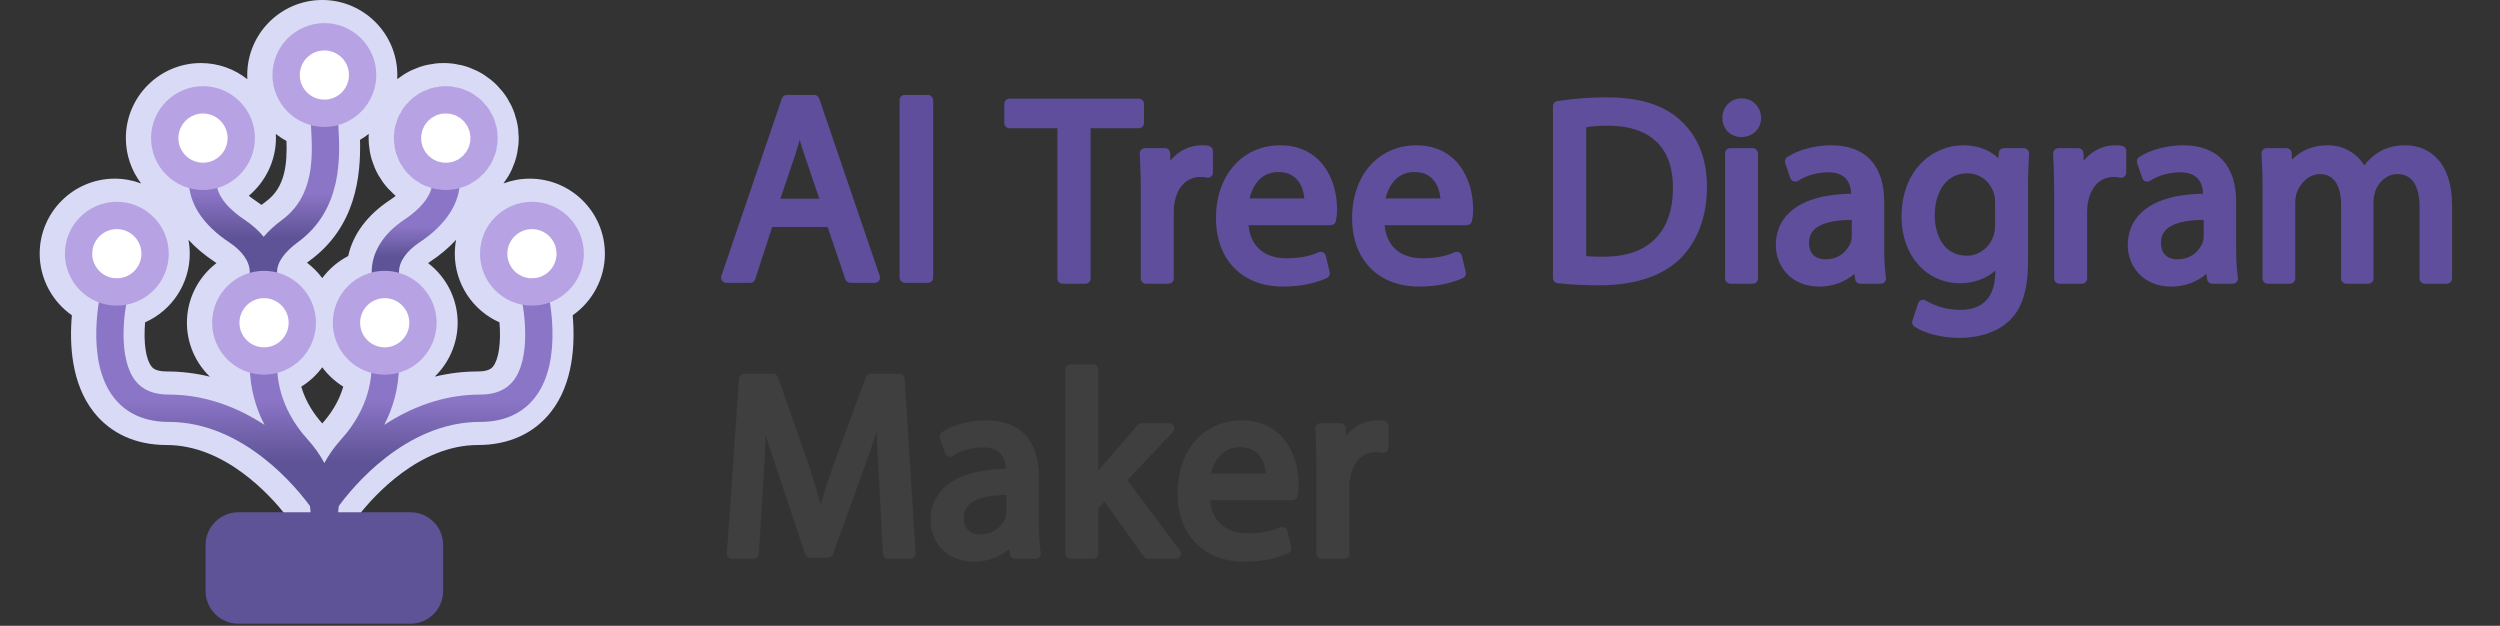 <svg xmlns="http://www.w3.org/2000/svg" xmlns:xlink="http://www.w3.org/1999/xlink" id="Layer_1" viewBox="0 0 1198.5 300"><rect x="0" y="0" width="1198.5" height="300" fill="#333333" stroke="none"/><defs><style>.cls-1{fill:url(#linear-gradient-2);}.cls-2{fill:#5e4e9b;}.cls-3{fill:#fff;}.cls-4{fill:#3f3f3f;}.cls-5{fill:#b7a3e3;}.cls-6{fill:#5e5396;}.cls-7{fill:#d9dbf6;}.cls-8{fill:url(#linear-gradient-3);}.cls-9{fill:url(#linear-gradient);}</style><linearGradient id="linear-gradient" x1="126.541" y1="140.795" x2="126.541" y2="49.6" gradientUnits="userSpaceOnUse"><stop offset=".291" stop-color="#5e5396"></stop><stop offset=".528" stop-color="#8b75c6"></stop></linearGradient><linearGradient id="linear-gradient-2" x1="155.508" y1="257.685" x2="155.508" y2="133.543" xlink:href="#linear-gradient"></linearGradient><linearGradient id="linear-gradient-3" x1="199.347" x2="199.347" y2="79.83" xlink:href="#linear-gradient"></linearGradient></defs><path class="cls-7" d="M289.982,121.628c0-19.837-16.139-35.976-35.975-35.976-4.451,0-8.714,.812-12.652,2.296,0-.001,.001-.002,.002-.003,.396-.522,.768-1.073,1.108-1.642,.397-.522,.767-1.068,1.102-1.627,.68-1.134,1.301-2.315,1.845-3.504,.275-.599,.518-1.22,.725-1.85,.275-.599,.518-1.217,.725-1.844,.413-1.253,.76-2.543,1.032-3.831,.135-.637,.235-1.291,.299-1.948,.137-.644,.238-1.3,.303-1.957,.115-1.17,.173-2.369,.173-3.578v-.299c-.007-.668-.051-1.339-.131-1.999-.005-.655-.048-1.315-.125-1.964-.157-1.31-.388-2.622-.686-3.897-.149-.639-.336-1.276-.556-1.897-.15-.647-.337-1.287-.556-1.905-.441-1.247-.956-2.48-1.529-3.662-.287-.593-.61-1.174-.962-1.732-.285-.591-.607-1.172-.958-1.732-.694-1.104-1.459-2.185-2.277-3.216-.404-.509-.841-1.002-1.302-1.466-.407-.516-.847-1.013-1.311-1.483-.921-.93-1.903-1.821-2.922-2.648-.507-.411-1.041-.797-1.591-1.149-.511-.417-1.048-.807-1.597-1.16-1.108-.714-2.265-1.372-3.439-1.956-.586-.291-1.192-.552-1.806-.777-.588-.295-1.201-.56-1.827-.791-1.24-.455-2.517-.845-3.799-1.16-.636-.156-1.286-.278-1.936-.363-.645-.16-1.3-.283-1.947-.368-1.286-.169-2.618-.271-3.99-.302h-.233c-1.759-.054-3.362,.091-4.415,.205-.655,.071-1.311,.18-1.953,.324-.654,.07-1.307,.178-1.946,.319-1.288,.286-2.573,.648-3.821,1.074-.622,.213-1.237,.462-1.834,.743-.627,.214-1.246,.463-1.844,.745-1.18,.556-2.349,1.188-3.483,1.881-.56,.344-1.105,.723-1.624,1.127-.558,.342-1.102,.717-1.619,1.118-.076,.059-.153,.119-.228,.179,.037-.656,.056-1.316,.056-1.977C190.475,16.139,174.337,0,154.5,0s-35.975,16.139-35.975,35.976c0,.669,.019,1.334,.056,1.997-6.13-4.846-13.869-7.742-22.272-7.742-19.837,0-35.975,16.139-35.975,35.976,0,8.027,2.662,15.616,7.314,21.743-3.938-1.484-8.202-2.297-12.653-2.297-19.837,0-35.975,16.139-35.975,35.976,0,11.736,5.856,22.821,15.441,29.521-1.231,14.098-.198,32.742,10.382,46.266,8.154,10.423,20.288,15.932,35.091,15.932,28.049,0,49.838,24.42,56.914,33.429,.013,.348,.02,.692,.02,1.029v3.33c0,9.724,7.911,17.634,17.634,17.634s17.634-7.911,17.634-17.634v-3.33c0-.337,.007-.68,.02-1.029,7.076-9.009,28.865-33.429,56.914-33.429,14.803,0,26.937-5.509,35.091-15.932,10.58-13.523,11.613-32.167,10.382-46.266,9.585-6.7,15.441-17.785,15.441-29.521Zm-157.752-57.41c1.59,1.257,3.297,2.387,5.107,3.371,.348,10.691-.515,22.159-9.705,28.907-.775,.57-1.535,1.151-2.274,1.741-1.006-.766-2.049-1.508-3.122-2.22-1.066-.708-2.06-1.432-2.965-2.161,8.128-6.794,13.013-16.987,13.013-27.651,0-.667-.018-1.33-.054-1.988Zm-41.88,50.742c3.441,3.755,7.587,7.259,12.382,10.442,.361,.24,.71,.485,1.044,.733-8.851,6.761-14.172,17.302-14.172,28.588,0,9.872,4.102,19.17,10.994,25.849-6.82-1.657-13.73-2.493-20.665-2.493-5.434,0-6.796-1.736-7.309-2.389-2.737-3.49-3.873-11.473-3.072-21.16,12.911-5.704,21.418-18.614,21.418-32.901,0-2.278-.213-4.507-.619-6.668Zm64.15,61.131c2.735,3.694,6.161,6.853,10.076,9.269-2.234,7.688-6.565,13.72-10.076,17.64-3.511-3.92-7.842-9.952-10.076-17.64,3.915-2.417,7.341-5.575,10.076-9.269Zm84.949-21.561c.8,9.688-.336,17.67-3.071,21.159-.513,.654-1.875,2.39-7.309,2.39-6.935,0-13.846,.836-20.665,2.493,6.892-6.679,10.994-15.977,10.994-25.849,0-11.286-5.322-21.826-14.172-28.588,.334-.248,.682-.493,1.044-.733,4.796-3.183,8.941-6.686,12.382-10.441-.406,2.161-.619,4.39-.619,6.668,0,14.288,8.506,27.197,21.418,32.901Zm-58.044-70.558c.325,.572,.686,1.131,1.074,1.666,.324,.572,.682,1.13,1.069,1.664,.766,1.055,1.598,2.083,2.48,3.057,.441,.487,.913,.952,1.405,1.387,.439,.486,.906,.949,1.393,1.381,.287,.255,.58,.506,.876,.753-.898,.721-1.883,1.438-2.938,2.139-10.74,7.128-17.562,16.335-19.843,26.733-4.915,2.536-9.161,6.165-12.428,10.583-2.073-2.795-4.547-5.29-7.325-7.383,.406-.326,.852-.668,1.34-1.027,21.978-16.14,24.535-40.217,24.088-57.872,1.47-.861,2.868-1.821,4.186-2.869-.023,.282-.039,.565-.048,.846-.013,.39-.019,.783-.019,1.177,0,.919,.035,1.844,.104,2.751,.05,.651,.137,1.304,.258,1.946,.049,.657,.134,1.315,.256,1.96,.242,1.289,.559,2.582,.944,3.845,.193,.631,.422,1.256,.683,1.86,.193,.635,.421,1.26,.679,1.858,.519,1.207,1.112,2.4,1.763,3.544Z"></path><circle class="cls-3" cx="56.251" cy="120.641" r="15.115"></circle><circle class="cls-3" cx="98.574" cy="66.226" r="16.123"></circle><circle class="cls-3" cx="254.764" cy="121.649" r="16.123"></circle><circle class="cls-3" cx="184.227" cy="154.902" r="16.123"></circle><circle class="cls-3" cx="156.012" cy="40.027" r="16.123"></circle><circle class="cls-3" cx="213.449" cy="66.226" r="16.123"></circle><circle class="cls-3" cx="124.773" cy="156.917" r="16.123"></circle><g><path class="cls-9" d="M109.869,116.167c6.363,4.223,9.866,9.282,9.866,14.245v3.832c0,3.617,2.932,6.55,6.55,6.55s6.55-2.933,6.55-6.55v-3.832c0-4.638,3.405-9.491,10.12-14.423,21.354-15.682,20.023-41.109,19.308-54.77-.105-2.004-.195-3.734-.195-5.07,0-3.617-2.932-6.55-6.55-6.55s-6.55,2.932-6.55,6.55c0,1.678,.099,3.567,.214,5.755,.667,12.754,1.676,32.029-13.98,43.527-3.535,2.596-6.455,5.297-8.783,8.09-2.449-3.001-5.564-5.785-9.305-8.268-6.164-4.091-13.512-10.686-13.512-18.873,0-3.617-2.932-6.55-6.55-6.55s-6.55,2.932-6.55,6.55c0,11.077,6.697,21.377,19.367,29.787Z"></path><path class="cls-1" d="M262.386,138.518c-.87-3.508-4.416-5.646-7.926-4.779-3.509,.866-5.652,4.414-4.79,7.925,1.889,7.693,4.933,30.031-3.562,40.865-3.501,4.464-8.744,6.635-16.031,6.635-17.95,0-33.428,6.39-45.865,14.526,4.076-7.931,7.08-17.591,7.08-28.877,0-3.617-2.933-6.55-6.55-6.55s-6.55,2.932-6.55,6.55c0,16.292-8.014,28.53-14.736,35.928-3.138,3.453-5.791,7.236-7.947,11.246-2.156-4.01-4.808-7.793-7.947-11.246-6.723-7.398-14.737-19.635-14.737-35.928,0-3.617-2.932-6.55-6.55-6.55s-6.55,2.932-6.55,6.55c0,11.287,3.004,20.946,7.08,28.877-12.437-8.136-27.915-14.526-45.865-14.526-7.287,0-12.53-2.17-16.031-6.635-8.495-10.834-5.452-33.172-3.564-40.858,.871-3.511-1.27-7.063-4.781-7.934-3.514-.87-7.063,1.27-7.934,4.781-.342,1.379-8.209,33.97,5.949,52.067,6.062,7.749,14.931,11.678,26.361,11.678,35.947,0,61.591,32.003,67.68,40.37,.218,1.71,.339,3.436,.339,5.172v3.33c0,3.617,2.932,6.55,6.55,6.55s6.55-2.933,6.55-6.55v-3.33c0-1.736,.121-3.462,.339-5.172,6.088-8.367,31.733-40.37,67.679-40.37,11.43,0,20.299-3.929,26.361-11.678,14.158-18.097,6.291-50.689,5.949-52.067Z"></path><path class="cls-8" d="M184.73,140.795c3.617,0,6.55-2.933,6.55-6.55v-3.832c0-4.963,3.504-10.022,9.866-14.245,12.67-8.41,19.367-18.71,19.367-29.787,0-3.617-2.933-6.55-6.55-6.55s-6.55,2.932-6.55,6.55c0,8.186-7.347,14.782-13.512,18.873-10.138,6.729-15.721,15.664-15.721,25.16v3.832c0,3.617,2.933,6.55,6.55,6.55Z"></path></g><path class="cls-5" d="M56.001,146.519c-13.725,0-24.891-11.166-24.891-24.891s11.166-24.891,24.891-24.891,24.891,11.166,24.891,24.891-11.166,24.891-24.891,24.891Zm0-36.682c-6.502,0-11.791,5.29-11.791,11.792s5.289,11.791,11.791,11.791,11.792-5.289,11.792-11.791-5.29-11.792-11.792-11.792Z"></path><path class="cls-5" d="M97.316,91.097c-13.725,0-24.891-11.166-24.891-24.891s11.166-24.891,24.891-24.891,24.891,11.166,24.891,24.891-11.166,24.891-24.891,24.891Zm0-36.682c-6.502,0-11.791,5.29-11.791,11.792s5.289,11.791,11.791,11.791,11.792-5.289,11.792-11.791-5.29-11.792-11.792-11.792Z"></path><path class="cls-5" d="M155.508,60.867c-13.725,0-24.891-11.166-24.891-24.891s11.166-24.891,24.891-24.891,24.891,11.166,24.891,24.891-11.166,24.891-24.891,24.891Zm0-36.682c-6.502,0-11.791,5.29-11.791,11.792s5.289,11.791,11.791,11.791,11.791-5.289,11.791-11.791-5.289-11.792-11.791-11.792Z"></path><path class="cls-5" d="M126.586,179.614c-13.725,0-24.891-11.166-24.891-24.891s11.166-24.891,24.891-24.891,24.891,11.166,24.891,24.891-11.166,24.891-24.891,24.891Zm0-36.682c-6.502,0-11.792,5.29-11.792,11.792s5.29,11.791,11.792,11.791,11.791-5.289,11.791-11.791-5.289-11.792-11.791-11.792Z"></path><path class="cls-5" d="M184.429,179.614c-13.725,0-24.891-11.166-24.891-24.891s11.166-24.891,24.891-24.891,24.891,11.166,24.891,24.891-11.166,24.891-24.891,24.891Zm0-36.682c-6.502,0-11.791,5.29-11.791,11.792s5.289,11.791,11.791,11.791,11.792-5.289,11.792-11.791-5.29-11.792-11.792-11.792Z"></path><path class="cls-5" d="M255.014,146.519c-13.725,0-24.891-11.166-24.891-24.891s11.166-24.891,24.891-24.891,24.891,11.166,24.891,24.891-11.166,24.891-24.891,24.891Zm0-36.682c-6.502,0-11.792,5.29-11.792,11.792s5.29,11.791,11.792,11.791,11.791-5.289,11.791-11.791-5.289-11.792-11.791-11.792Z"></path><path class="cls-5" d="M213.7,91.097c-.55,0-1.096-.018-1.637-.053-.466-.031-.917-.109-1.35-.23-.449,.017-.906-.017-1.367-.098-.896-.159-1.791-.369-2.66-.623-.449-.132-.874-.308-1.27-.521-.442-.084-.882-.215-1.314-.396-.838-.351-1.665-.751-2.458-1.191-.408-.226-.783-.49-1.122-.783-.41-.178-.809-.4-1.189-.668-.74-.524-1.461-1.096-2.143-1.7-.347-.309-.655-.646-.921-1.005-.365-.263-.707-.569-1.02-.915-.608-.672-1.186-1.385-1.716-2.117-.274-.378-.501-.775-.684-1.185-.298-.336-.566-.708-.797-1.114-.451-.792-.861-1.616-1.22-2.45-.185-.429-.32-.867-.408-1.308-.218-.394-.398-.817-.535-1.266-.265-.87-.484-1.763-.651-2.655-.086-.459-.123-.916-.112-1.365-.125-.43-.208-.878-.244-1.343-.048-.627-.072-1.268-.072-1.905,0-.273,.004-.545,.013-.815,.015-.466,.078-.92,.185-1.356-.03-.446-.014-.902,.052-1.363,.128-.903,.309-1.807,.536-2.688,.116-.452,.278-.881,.477-1.283,.069-.444,.185-.889,.351-1.326,.323-.849,.696-1.69,1.11-2.5,.213-.416,.464-.8,.747-1.149,.164-.418,.374-.826,.632-1.215,.498-.755,1.045-1.492,1.624-2.191,.298-.359,.626-.679,.978-.957,.251-.371,.544-.722,.878-1.046,.653-.631,1.346-1.233,2.06-1.787,.368-.285,.756-.525,1.159-.721,.327-.31,.69-.59,1.089-.835,.775-.475,1.584-.912,2.405-1.298,.424-.2,.858-.35,1.296-.453,.386-.23,.802-.424,1.243-.575,.864-.295,1.752-.545,2.64-.742,.455-.101,.909-.152,1.358-.156,.427-.14,.875-.238,1.34-.289,.989-.107,2.007-.182,2.994-.141,.094-.001,.188-.001,.282,0,.907,.021,1.821,.091,2.714,.208,.463,.061,.909,.169,1.333,.318,.448,.015,.901,.076,1.354,.187,.885,.217,1.767,.487,2.622,.801,.44,.162,.851,.365,1.233,.605,.433,.113,.861,.272,1.278,.479,.813,.404,1.612,.86,2.377,1.352,.392,.252,.748,.54,1.067,.855,.399,.205,.782,.453,1.143,.746,.704,.571,1.384,1.188,2.023,1.834,.328,.332,.614,.69,.856,1.068,.344,.286,.665,.612,.954,.976,.563,.71,1.093,1.46,1.576,2.227,.248,.396,.45,.807,.605,1.229,.275,.354,.518,.743,.721,1.163,.397,.819,.752,1.67,1.056,2.53,.156,.441,.262,.888,.321,1.334,.19,.406,.341,.839,.448,1.294,.207,.884,.366,1.79,.474,2.694,.056,.463,.062,.919,.022,1.365,.098,.443,.152,.902,.155,1.374v.246c0,.823-.04,1.647-.12,2.455-.045,.464-.138,.913-.274,1.341,0,.448-.046,.902-.142,1.358-.187,.89-.428,1.781-.713,2.648-.147,.444-.336,.861-.562,1.249-.098,.438-.243,.872-.437,1.296-.377,.825-.806,1.641-1.275,2.424-.239,.4-.514,.764-.819,1.093-.191,.406-.428,.799-.71,1.171-.549,.723-1.143,1.423-1.765,2.08-.32,.338-.668,.634-1.036,.889-.275,.355-.591,.687-.948,.989-.692,.587-1.423,1.141-2.173,1.647-.387,.261-.791,.475-1.206,.644-.346,.287-.727,.543-1.142,.761-.806,.424-1.644,.806-2.49,1.138-.434,.17-.877,.291-1.319,.364-.401,.205-.829,.37-1.28,.492-.876,.236-1.777,.426-2.678,.564-.461,.07-.918,.092-1.366,.066-.434,.111-.887,.18-1.353,.199-.358,.015-.718,.023-1.08,.023Zm-1.219-13.139c.143,0,.287,.004,.432,.014,.432,.028,.874,.033,1.31,.014,.218-.01,.436-.008,.65,.004,.208-.054,.421-.097,.637-.13,.426-.065,.851-.154,1.263-.266,.211-.057,.423-.102,.634-.138,.191-.097,.389-.186,.594-.267,.398-.155,.793-.336,1.173-.536,.193-.101,.39-.192,.588-.273,.166-.137,.34-.268,.522-.391,.357-.241,.706-.505,1.037-.785,.167-.142,.339-.274,.516-.396,.132-.171,.275-.337,.427-.497,.296-.312,.579-.646,.84-.99,.132-.175,.272-.34,.417-.497,.092-.195,.195-.387,.308-.576,.221-.37,.423-.752,.599-1.138,.091-.2,.191-.393,.299-.579,.047-.21,.105-.419,.173-.626,.135-.408,.247-.825,.335-1.241,.045-.216,.101-.426,.166-.632,0-.215,.01-.431,.032-.648,.038-.388,.057-.786,.058-1.182v-.141c-.002-.214,.006-.426,.025-.635-.046-.211-.083-.426-.109-.644-.052-.428-.127-.856-.224-1.273-.05-.214-.089-.427-.117-.64-.091-.193-.172-.393-.245-.598-.143-.405-.31-.805-.496-1.189-.096-.197-.181-.398-.255-.599-.131-.17-.255-.347-.372-.532-.23-.366-.482-.722-.75-1.06-.137-.173-.264-.351-.381-.533-.165-.137-.326-.284-.48-.44-.304-.307-.627-.6-.961-.871-.171-.139-.333-.284-.486-.436-.191-.098-.379-.207-.564-.325-.362-.233-.739-.448-1.122-.639-.198-.098-.388-.205-.571-.32-.207-.054-.412-.118-.617-.193-.401-.148-.815-.274-1.231-.376-.213-.053-.421-.115-.624-.186-.214-.007-.429-.025-.646-.053-.427-.056-.864-.089-1.301-.099-.043,0-.086-.002-.128-.004-.475,.01-.964,.02-1.437,.072-.217,.024-.433,.036-.647,.038-.205,.067-.415,.125-.629,.173-.417,.093-.833,.21-1.239,.348-.208,.071-.416,.131-.624,.18-.184,.109-.374,.211-.571,.304-.388,.183-.772,.39-1.14,.616-.186,.114-.375,.217-.567,.31-.156,.149-.322,.291-.496,.426-.34,.264-.671,.551-.983,.853-.158,.153-.322,.296-.491,.431-.121,.178-.25,.351-.39,.52-.277,.334-.537,.684-.774,1.044-.121,.183-.249,.358-.384,.524-.079,.199-.167,.397-.267,.591-.196,.383-.372,.78-.525,1.182-.078,.204-.164,.402-.259,.593-.033,.212-.076,.424-.131,.636-.106,.413-.191,.838-.251,1.262-.031,.218-.072,.432-.123,.642,.014,.214,.018,.43,.011,.649-.004,.132-.006,.265-.006,.399,0,.306,.011,.609,.034,.908,.017,.22,.023,.438,.018,.654,.06,.206,.111,.417,.151,.632,.079,.422,.183,.844,.309,1.257,.063,.208,.116,.417,.158,.626,.103,.187,.199,.382,.285,.583,.169,.392,.363,.781,.575,1.156,.109,.19,.206,.384,.294,.58,.143,.161,.278,.33,.407,.508,.253,.349,.529,.69,.821,1.012,.147,.162,.283,.33,.411,.501,.176,.127,.346,.264,.512,.41,.323,.287,.663,.557,1.012,.803,.18,.127,.352,.262,.515,.404,.197,.085,.392,.181,.583,.287,.376,.208,.768,.398,1.165,.564,.201,.084,.396,.177,.584,.278,.21,.04,.419,.09,.628,.151,.41,.121,.834,.22,1.261,.295,.215,.038,.426,.086,.632,.144,.072-.002,.145-.003,.218-.003Z"></path><path class="cls-6" d="M196.802,245.593H114.213c-8.623,0-15.639,7.016-15.639,15.639v22.129c0,8.623,7.016,15.639,15.639,15.639h82.589c8.624,0,15.639-7.016,15.639-15.639v-22.129c0-8.623-7.016-15.639-15.639-15.639Zm-3.701,13.1c.431,0,.852,.044,1.258,.127-.406-.083-.827-.127-1.258-.127h0Zm-75.187,0h0c-1.292,0-2.493,.393-3.489,1.066,.996-.673,2.197-1.066,3.489-1.066Zm0,27.207c-1.292,0-2.493-.393-3.489-1.066,.996,.673,2.197,1.066,3.489,1.066h0Zm75.187,0h0c.431,0,.852-.044,1.258-.127-.406,.083-.827,.127-1.258,.127Z"></path><g><path class="cls-2" d="M483.952,61.482h22.968v72.041c0,1.381,1.119,2.5,2.5,2.5h10.933c1.381,0,2.5-1.119,2.5-2.5V61.482h23.092c1.381,0,2.5-1.119,2.5-2.5v-9.193c0-1.381-1.119-2.5-2.5-2.5h-61.993c-1.381,0-2.5,1.119-2.5,2.5v9.193c0,1.381,1.119,2.5,2.5,2.5Z"></path><path class="cls-2" d="M578.364,85.136c.746,.189,1.538,.02,2.145-.455,.607-.474,.961-1.201,.961-1.971v-10.312c0-1.117-.741-2.098-1.814-2.404-1.206-.344-2.292-.344-3.667-.344-5.761,0-11.092,2.719-14.907,7.316l-.112-3.529c-.042-1.349-1.148-2.421-2.499-2.421h-9.566c-.682,0-1.335,.279-1.807,.772s-.721,1.157-.691,1.839c.261,5.863,.495,11.691,.495,18.524v41.371c0,1.381,1.119,2.5,2.5,2.5h10.809c1.381,0,2.5-1.119,2.5-2.5v-32.177c0-1.725,.15-3.274,.422-4.364,.013-.053,.025-.105,.034-.159,1.344-7.393,6.019-11.985,12.2-11.985,1.232,0,2.184,.095,2.997,.298Z"></path><path class="cls-2" d="M635.577,122.633c-.172-.721-.654-1.328-1.317-1.658-.662-.33-1.438-.35-2.117-.053-3.274,1.432-7.693,2.896-15.646,2.896-5.07,0-16.529-1.606-17.977-15.872h39.469c1.172,0,2.186-.814,2.44-1.958,.254-1.142,.556-3.046,.556-5.636,0-15.282-8.417-30.701-27.223-30.701-18.15,0-30.826,14.362-30.826,34.925,0,19.934,12.587,32.813,32.068,32.813,10.706,0,17.79-2.56,21.059-4.085,1.075-.502,1.65-1.69,1.375-2.845l-1.863-7.827Zm-36.571-27.514c1.124-4.511,4.442-12.642,13.765-12.642,3.634,0,6.545,1.088,8.652,3.233,2.745,2.796,3.629,6.733,3.898,9.409h-26.314Z"></path><path class="cls-2" d="M680.25,137.39c10.706,0,17.79-2.56,21.059-4.085,1.075-.502,1.65-1.69,1.375-2.845l-1.863-7.827c-.172-.721-.654-1.328-1.317-1.658-.663-.33-1.438-.35-2.117-.053-3.274,1.432-7.693,2.896-15.646,2.896-5.069,0-16.528-1.608-17.977-15.872h39.47c1.172,0,2.186-.814,2.44-1.958,.254-1.142,.556-3.046,.556-5.636,0-15.282-8.417-30.701-27.223-30.701-18.15,0-30.826,14.362-30.826,34.925,0,19.934,12.587,32.813,32.068,32.813Zm-16-42.271c1.124-4.511,4.442-12.642,13.764-12.642,3.634,0,6.545,1.088,8.652,3.233,2.745,2.796,3.628,6.732,3.897,9.408h-26.314Z"></path><path class="cls-2" d="M805.714,57.774c-8.017-7.474-19.669-11.107-35.621-11.107-7.665,0-15.563,.594-23.474,1.767-1.226,.182-2.134,1.234-2.134,2.473v82.368c0,1.274,.958,2.344,2.224,2.485,6.11,.679,12.662,1.009,20.029,1.009,16.881,0,30.29-4.416,38.79-12.783,8.363-8.362,12.784-20.229,12.784-34.317,0-13.5-4.244-24.235-12.598-31.894Zm-3.708,32.266c0,21.301-11.775,33.032-33.156,33.032-2.454,0-5.745-.037-8.433-.304V60.985c2.649-.394,6.005-.746,10.172-.746,10.517,0,18.561,2.729,23.909,8.11,5.04,5.072,7.566,12.365,7.507,21.691Z"></path><rect class="cls-2" x="826.979" y="71.018" width="15.808" height="65.005" rx="2.5" ry="2.5"></rect><path class="cls-2" d="M834.946,47.164c-2.579,0-4.95,.983-6.678,2.77-1.696,1.753-2.594,4.081-2.532,6.563-.062,2.483,.814,4.79,2.472,6.503,1.688,1.745,4.037,2.706,6.614,2.706,5.392,0,9.458-3.959,9.458-9.209,0-.027,0-.054-.001-.081-.172-5.361-4.097-9.252-9.332-9.252Z"></path><path class="cls-2" d="M903.291,119.112v-22.362c0-17.475-9.006-27.099-25.359-27.099-7.806,0-15.7,2.102-21.116,5.622-.962,.625-1.375,1.826-1.001,2.911l2.485,7.206c.252,.732,.83,1.306,1.564,1.554,.734,.248,1.542,.141,2.186-.289,3.75-2.5,9.217-4.053,14.267-4.053,7.136,0,10.789,3.368,11.138,10.286-13.814,.205-23.887,3.349-29.962,9.359-4.089,4.046-6.163,9.218-6.163,15.374,0,9.824,7.174,19.769,20.887,19.769,6.336,0,12.32-2.214,16.817-6.087l.333,2.546c.164,1.244,1.224,2.175,2.479,2.175h9.814c.729,0,1.42-.318,1.896-.87s.686-1.284,.576-2.004c-.55-3.633-.841-8.487-.841-14.037Zm-15.56-13.69v7.851c0,.765-.175,1.634-.378,2.641l-.03,.148c-.826,2.149-3.915,8.252-12.248,8.252-2.349,0-7.812-.773-7.812-7.936,0-2.633,.818-4.706,2.501-6.337,3.128-3.032,9.312-4.615,17.967-4.619Z"></path><path class="cls-2" d="M970.24,71.018h-9.566c-1.327,0-2.422,1.037-2.496,2.361l-.139,2.507c-3.32-3.176-8.651-6.235-16.87-6.235-14.701,0-29.583,11.783-29.583,34.304,0,18.438,11.814,31.82,28.092,31.82,6.532,0,12.479-2.179,16.881-6.028v.174c0,12.355-5.68,18.62-16.881,18.62-7.893,0-13.707-2.809-16.47-4.483-.652-.396-1.449-.471-2.163-.207-.715,.265-1.27,.841-1.508,1.565l-2.733,8.324c-.354,1.077,.062,2.258,1.013,2.876,5.099,3.314,13.333,5.373,21.488,5.373,5.587,0,16.077-1.021,23.531-7.841,6.505-5.814,9.407-14.856,9.407-29.32v-34.91c0-7.262,.243-12.011,.492-16.252,.041-.687-.205-1.361-.677-1.862-.472-.5-1.13-.785-1.819-.785Zm-13.805,26.104v10.809c0,1.821-.263,3.614-.737,5.036-1.981,5.837-7.001,9.609-12.79,9.609-11.359,0-15.39-10.365-15.39-19.241,0-12.104,6.185-20.235,15.39-20.235,6.227,0,11.094,3.665,13.034,9.844,.345,1.036,.493,2.286,.493,4.179Z"></path><path class="cls-2" d="M1017.517,69.995c-1.206-.344-2.292-.344-3.667-.344-5.761,0-11.092,2.719-14.907,7.316l-.112-3.529c-.042-1.349-1.148-2.421-2.499-2.421h-9.566c-.682,0-1.335,.279-1.807,.772s-.721,1.157-.691,1.839c.261,5.863,.495,11.691,.495,18.524v41.371c0,1.381,1.119,2.5,2.5,2.5h10.808c1.381,0,2.5-1.119,2.5-2.5v-32.177c0-1.724,.15-3.273,.422-4.364,.013-.052,.025-.105,.034-.159,1.345-7.393,6.02-11.985,12.2-11.985,1.232,0,2.184,.095,2.997,.298,.746,.189,1.538,.02,2.145-.455,.607-.474,.961-1.201,.961-1.971v-10.312c0-1.117-.741-2.098-1.814-2.404Z"></path><path class="cls-2" d="M1072.01,119.112v-22.362c0-17.475-9.006-27.099-25.359-27.099-7.806,0-15.7,2.102-21.116,5.622-.962,.625-1.375,1.826-1.001,2.911l2.485,7.206c.252,.732,.83,1.306,1.564,1.554,.734,.248,1.542,.141,2.186-.289,3.75-2.5,9.217-4.053,14.267-4.053,7.136,0,10.79,3.368,11.139,10.286-13.814,.205-23.887,3.349-29.962,9.359-4.089,4.046-6.163,9.218-6.163,15.374,0,9.824,7.174,19.769,20.887,19.769,6.336,0,12.32-2.214,16.817-6.087l.333,2.545c.164,1.244,1.224,2.175,2.479,2.175h9.814c.729,0,1.42-.318,1.896-.87s.686-1.284,.576-2.004c-.55-3.633-.841-8.487-.841-14.037Zm-15.56-13.69v7.851c0,.768-.176,1.641-.38,2.651l-.027,.137c-.827,2.149-3.915,8.253-12.249,8.253-2.349,0-7.812-.773-7.812-7.936,0-2.633,.818-4.706,2.501-6.337,3.128-3.032,9.312-4.615,17.967-4.619Z"></path><path class="cls-2" d="M1153.247,69.651c-5.973,0-10.39,1.371-14.794,4.6-1.85,1.389-3.553,3.09-5.039,5.023-3.737-6.025-10.106-9.623-17.438-9.623-6.984,0-12.738,2.307-17.177,6.871l-.206-3.167c-.085-1.315-1.177-2.338-2.495-2.338h-9.442c-.685,0-1.34,.281-1.812,.778-.472,.497-.719,1.166-.684,1.85,.27,5.267,.494,10.108,.494,16.022v43.855c0,1.381,1.119,2.5,2.5,2.5h10.684c1.381,0,2.5-1.119,2.5-2.5v-36.276c0-1.593,.237-3.315,.612-4.536,1.568-4.599,5.669-9.239,11.299-9.239,9.323,0,10.048,10.733,10.048,14.023v36.028c0,1.381,1.119,2.5,2.5,2.5h10.561c1.381,0,2.5-1.119,2.5-2.5v-37.146c0-1.754,.489-3.569,.866-4.8,1.463-4.043,5.283-8.105,10.548-8.105,7.08,0,10.669,5.429,10.669,16.135v33.916c0,1.381,1.119,2.5,2.5,2.5h10.56c1.381,0,2.5-1.119,2.5-2.5v-35.407c0-20.987-11.496-28.465-22.253-28.465Z"></path><g><path class="cls-2" d="M392.708,47.193h0c-.345-1.013-1.296-1.693-2.366-1.693h-13.131c-1.07,0-2.021,.68-2.366,1.693l-29.039,85.096c-.26,.762-.135,1.607,.333,2.261,.468,.655,1.229,1.046,2.033,1.046h11.489c1.086,0,2.041-.694,2.377-1.726l8.15-25.04h26.569l8.514,25.07c.345,1.014,1.296,1.696,2.367,1.696h11.742c.805,0,1.565-.391,2.033-1.045,.468-.654,.593-1.5,.333-2.262l-29.039-85.096Zm.076,48.052h-18.653l7.231-21.364c.716-2.259,1.396-4.556,2.032-6.863,.601,2.125,1.323,4.521,2.181,7.039l7.209,21.188Z"></path><rect class="cls-2" x="431.257" y="45.5" width="16.11" height="90.096" rx="2.5" ry="2.5"></rect></g><g><path class="cls-4" d="M431.209,179.165h-13.791c-1.048,0-1.984,.653-2.346,1.636l-14.911,40.508c-2.532,6.944-4.811,13.914-6.722,20.546-1.935-7.206-4.015-14.037-6.212-20.395l-14.287-40.625c-.352-1-1.297-1.67-2.358-1.67h-13.79c-1.313,0-2.402,1.016-2.494,2.326l-5.839,83.735c-.048,.691,.193,1.372,.666,1.879,.473,.507,1.135,.795,1.828,.795h10.312c1.32,0,2.413-1.027,2.495-2.345l2.235-35.888c.478-6.956,.809-14.37,1.069-21.263,1.603,5.441,3.469,11.221,5.619,17.41l13.293,39.879c.34,1.021,1.295,1.709,2.372,1.709h8.572c1.052,0,1.992-.659,2.351-1.648l14.532-40.119c2.237-6.102,4.428-12.423,6.446-18.583,.226,6.25,.604,13.506,1.134,21.718l1.863,36.756c.067,1.33,1.165,2.374,2.497,2.374h10.685c.69,0,1.35-.285,1.822-.788,.473-.503,.716-1.179,.673-1.867l-5.218-83.735c-.082-1.318-1.175-2.345-2.495-2.345Z"></path><path class="cls-4" d="M498.064,250.988v-22.363c0-17.475-9.006-27.099-25.359-27.099-7.807,0-15.701,2.102-21.116,5.622-.962,.625-1.375,1.826-1,2.911l2.484,7.206c.252,.732,.83,1.306,1.564,1.554,.734,.248,1.542,.142,2.186-.289,3.75-2.5,9.217-4.053,14.267-4.053,7.136,0,10.789,3.368,11.138,10.286-13.814,.204-23.887,3.349-29.962,9.359-4.089,4.045-6.163,9.218-6.163,15.374,0,9.824,7.174,19.769,20.887,19.769,6.336,0,12.32-2.214,16.817-6.087l.333,2.545c.164,1.244,1.224,2.175,2.479,2.175h9.815c.729,0,1.421-.318,1.896-.87,.475-.552,.686-1.284,.576-2.005-.55-3.63-.841-8.484-.841-14.036Zm-15.56-13.69v7.851c0,.766-.176,1.637-.379,2.646l-.029,.143c-.827,2.149-3.915,8.253-12.249,8.253-2.349,0-7.812-.773-7.812-7.936,0-2.633,.818-4.706,2.501-6.337,3.127-3.032,9.312-4.615,17.967-4.62Z"></path><path class="cls-4" d="M540.445,230.18l21.788-23.07c.686-.726,.874-1.79,.479-2.707-.395-.917-1.298-1.51-2.296-1.51h-13.169c-.728,0-1.419,.317-1.894,.868l-17.801,20.666c-.336,.408-.684,.837-1.037,1.28v-48.516c0-1.381-1.119-2.5-2.5-2.5h-10.808c-1.381,0-2.5,1.119-2.5,2.5v88.208c0,1.381,1.119,2.5,2.5,2.5h10.808c1.381,0,2.5-1.119,2.5-2.5v-21.65l2.986-3.31,18.816,26.411c.469,.658,1.228,1.049,2.036,1.049h13.293c.946,0,1.811-.534,2.235-1.38,.424-.846,.333-1.859-.233-2.617l-25.203-33.723Z"></path><path class="cls-4" d="M595.327,201.527c-18.15,0-30.826,14.362-30.826,34.926,0,19.934,12.587,32.813,32.068,32.813,10.704,0,17.789-2.56,21.059-4.085,1.075-.502,1.65-1.69,1.375-2.845l-1.863-7.827c-.172-.721-.654-1.328-1.317-1.658-.664-.331-1.439-.35-2.117-.053-3.274,1.432-7.693,2.896-15.646,2.896-5.069,0-16.528-1.608-17.977-15.872h39.47c1.172,0,2.186-.814,2.44-1.958,.254-1.142,.556-3.046,.556-5.636,0-15.282-8.417-30.702-27.223-30.702Zm-14.758,25.468c1.124-4.511,4.442-12.642,13.764-12.642,3.634,0,6.545,1.088,8.652,3.233,2.746,2.796,3.629,6.732,3.898,9.408h-26.314Z"></path><path class="cls-4" d="M663.848,201.872c-1.207-.345-2.293-.345-3.668-.345-5.761,0-11.092,2.719-14.907,7.316l-.112-3.529c-.042-1.349-1.148-2.421-2.499-2.421h-9.566c-.682,0-1.335,.279-1.807,.772s-.721,1.157-.691,1.839c.261,5.863,.495,11.692,.495,18.524v41.371c0,1.381,1.119,2.5,2.5,2.5h10.808c1.381,0,2.5-1.119,2.5-2.5v-32.177c0-1.724,.15-3.273,.422-4.363,.013-.052,.025-.105,.034-.159,1.344-7.393,6.019-11.986,12.2-11.986,1.23,0,2.183,.095,2.998,.298,.746,.185,1.537,.018,2.145-.456,.606-.474,.961-1.201,.961-1.97v-10.312c0-1.116-.74-2.097-1.813-2.404Z"></path></g></g></svg>